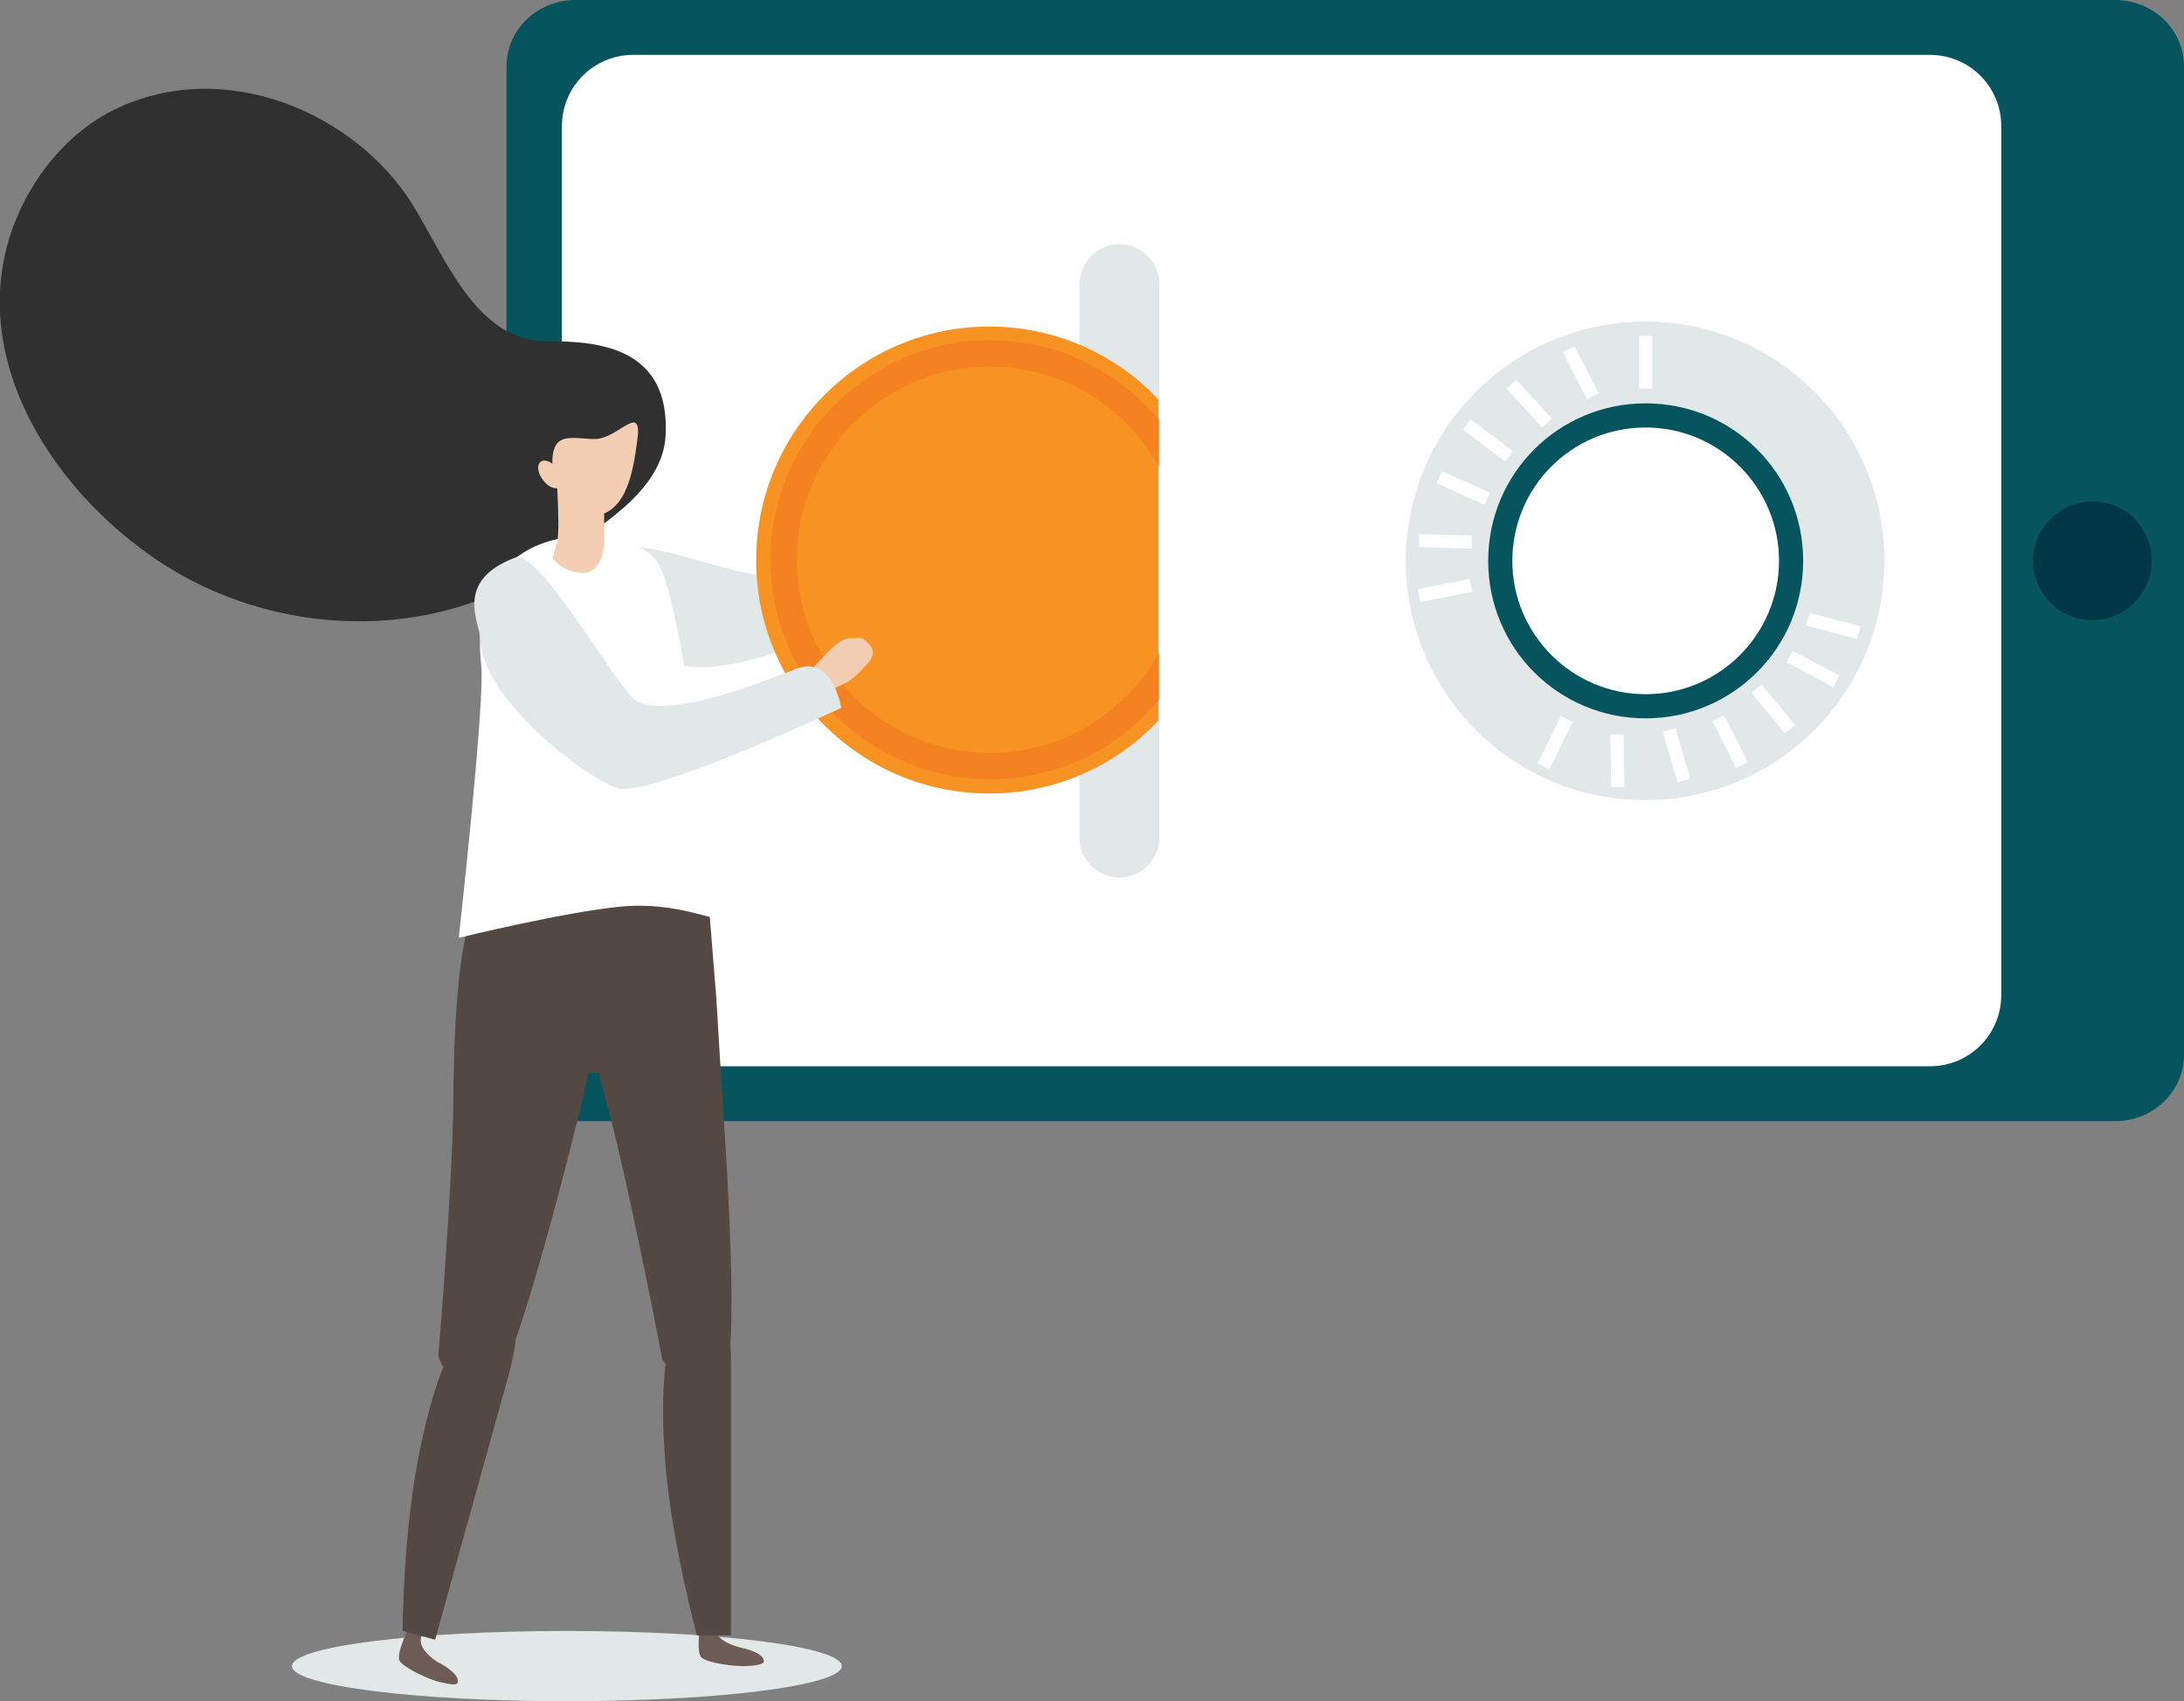 <?xml version="1.0" encoding="utf-8"?>
<!-- Generator: Adobe Illustrator 24.1.1, SVG Export Plug-In . SVG Version: 6.00 Build 0)  -->
<svg version="1.1" id="Layer_1" xmlns="http://www.w3.org/2000/svg" xmlns:xlink="http://www.w3.org/1999/xlink" x="0px" y="0px"
	 viewBox="0 0 398 310" style="enable-background:new 0 0 398 310;" xml:space="preserve">
<rect x="0" y="0" width="398" height="310" fill="#808080" stroke="none"/>
<style type="text/css">
	.st0{fill:#06545D;}
	.st1{fill:#FFFFFF;}
	.st2{fill:#013644;}
	.st3{fill:#E2E7E7;}
	.st4{fill:#F79323;}
	.st5{fill:#F58220;}
	.st6{fill:#6C5C55;}
	.st7{fill:#544842;}
	.st8{fill:#303030;}
	.st9{fill:#F3CEB2;}
</style>
<g>
	<g>
		<g>
			<g>
				<g>
					<path class="st0" d="M398,192.2c0,6.7-5.6,12.1-12.6,12.1H104.9c-7,0-12.6-5.4-12.6-12.1V12.1C92.3,5.4,97.9,0,104.9,0l280.5,0
						c7,0,12.6,5.4,12.6,12.1V192.2z"/>
					<path class="st1" d="M364.7,181.3c0,7.2-5.8,13-13,13H115.4c-7.2,0-13-5.8-13-13V23c0-7.2,5.8-13,13-13h236.3
						c7.2,0,13,5.8,13,13V181.3z"/>
					<path class="st2" d="M392.1,102.2c0,6-4.9,10.8-10.8,10.8c-6,0-10.8-4.9-10.8-10.8c0-6,4.9-10.8,10.8-10.8
						C387.3,91.3,392.1,96.2,392.1,102.2z"/>
					<path class="st3" d="M196.7,152.6c0,4,3.3,7.3,7.3,7.3l0,0c4,0,7.3-3.3,7.3-7.3V51.8c0-4-3.3-7.3-7.3-7.3l0,0
						c-4,0-7.3,3.3-7.3,7.3V152.6z"/>
					<g>
						<path class="st3" d="M256.2,102.2c0,24.1,19.5,43.6,43.6,43.6c24.1,0,43.6-19.5,43.6-43.6c0-24.1-19.5-43.6-43.6-43.6
							C275.8,58.6,256.2,78.1,256.2,102.2z"/>
						<path class="st0" d="M271.2,102.2c0,15.9,12.8,28.7,28.7,28.7c15.8,0,28.7-12.8,28.7-28.7c0-15.9-12.8-28.7-28.7-28.7
							C284,73.5,271.2,86.3,271.2,102.2z"/>
						<path class="st1" d="M275.6,102.2c0,13.4,10.9,24.3,24.3,24.3c13.4,0,24.3-10.9,24.3-24.3c0-13.4-10.9-24.3-24.3-24.3
							C286.4,77.9,275.6,88.8,275.6,102.2z"/>
						<g>
							<rect x="298.7" y="61.2" class="st1" width="2.4" height="9.6"/>
							
								<rect x="287" y="63.2" transform="matrix(0.889 -0.457 0.457 0.889 0.79 139.173)" class="st1" width="2.4" height="9.6"/>
							
								<rect x="277.6" y="68.6" transform="matrix(0.738 -0.674 0.674 0.738 23.439 207.27)" class="st1" width="2.4" height="9.6"/>
							<polygon class="st1" points="274.3,84.1 275.7,82.2 268,76.4 266.6,78.3 							"/>
							
								<rect x="265.5" y="84.1" transform="matrix(0.41 -0.912 0.912 0.41 76.244 295.705)" class="st1" width="2.4" height="9.6"/>
							<polygon class="st1" points="268.2,100 268.2,97.6 258.6,97.3 258.6,99.7 							"/>
							
								<rect x="258.6" y="106.3" transform="matrix(0.981 -0.193 0.193 0.981 -15.805 52.969)" class="st1" width="9.6" height="2.4"/>
						</g>
						<g>
							
								<rect x="278.5" y="134.1" transform="matrix(0.44 -0.898 0.898 0.44 37.254 330.188)" class="st1" width="9.6" height="2.4"/>
							
								<rect x="293.5" y="133.8" transform="matrix(1 -1.809615e-02 1.809615e-02 1 -2.46 5.355)" class="st1" width="2.4" height="9.6"/>
							
								<rect x="304.3" y="133" transform="matrix(0.96 -0.28 0.28 0.96 -26.339 90.864)" class="st1" width="2.4" height="9.6"/>
							
								<rect x="314.1" y="130.2" transform="matrix(0.893 -0.45 0.45 0.893 -27.022 156.48)" class="st1" width="2.4" height="9.6"/>
							
								<rect x="322" y="124.4" transform="matrix(0.77 -0.638 0.638 0.77 -8.124 235.912)" class="st1" width="2.4" height="9.6"/>
							<polygon class="st1" points="326.7,118.6 325.6,120.7 334.1,125.2 335.2,123.1 							"/>
							
								<rect x="333.1" y="109.2" transform="matrix(0.257 -0.966 0.966 0.257 138.052 407.695)" class="st1" width="2.4" height="9.6"/>
						</g>
					</g>
				</g>
				<g>
					<ellipse class="st3" cx="103.3" cy="303.6" rx="50.1" ry="6.4"/>
					<g>
						<g>
							<g>
								<path class="st3" d="M117.4,116.3c3.3,7.2,13.6,5.5,20.4,3.7c6.9-1.8,13.4-5.8,17-10.3c3.6-4.5,14.5-17.4,14.5-17.4
									l-5.8-7.5c0,0-15.1,18.3-22.4,20c-4.9,1.2-22.5-6.6-27.2-4.8C112,100.8,115.2,111.6,117.4,116.3z"/>
								<g>
									<path class="st4" d="M180.3,59.5c12.1,0,23.1,5.1,30.8,13.3v58.5c-7.7,8.2-18.7,13.3-30.8,13.3c-23.5,0-42.5-19-42.5-42.5
										C137.8,78.5,156.9,59.5,180.3,59.5z"/>
									<path class="st5" d="M180.4,62c12.4,0,23.5,5.7,30.8,14.5V85c-6-10.8-17.6-18.2-30.8-18.2c-19.4,0-35.2,15.8-35.2,35.2
										c0,19.4,15.8,35.2,35.2,35.2c13.3,0,24.8-7.4,30.8-18.2v8.5c-7.3,8.9-18.4,14.5-30.8,14.5c-22.1,0-40-18-40-40
										S158.3,62,180.4,62z"/>
								</g>
								<g>
									<path class="st6" d="M75,295.5c0,0-2.9,5.7-2.2,7.1c0.7,1.3,5.5,3.5,7.3,3.9c1.8,0.4,3.1,0.7,3.3,0.1
										c0.6-1.9-5.1-4.5-3.1-3.4c1.5,0.8-4.1-1.8-3.6-4.6c0.4-2.2,0.1-2.5,0.1-2.5L75,295.5z"/>
									<path class="st6" d="M127.8,294.6c0,0-1.1,6.3,0,7.4c1.1,1.1,6.3,1.7,8.2,1.6c1.8-0.1,3.2-0.3,3.2-0.9c0-2-6.2-2.8-4-2.4
										c1.7,0.3-4.4-0.5-4.8-3.3c-0.3-2.2-0.7-2.4-0.7-2.4H127.8z"/>
									<g>
										<path class="st7" d="M76.6,263.8c1.5-7.1,3-11.8,4.2-14.7c-0.6-0.8-0.9-1.7-0.9-2.4c0.3-3.1,2.6-32.4,2.7-45.5
											c0-2.1,0-4,0.1-5.9h0c0,0,0.2-25.4,4.2-29.7c0.8-0.9,3-1.6,5.9-2.2c1.3-1.3,2.2-2.1,2.2-2.1s1.1,0.5,2.8,1.2
											c12.5-1.7,31-2.2,31-2.2s0.7,8.6,1.4,17.4c0.4,4.1,0.6,8.8,1,15.2c0.1,1.5,0.2,3,0.3,4.7c0.7,10.5,2.4,35.8,1.6,47.4
											c0,0.8,0.1,1.6,0.1,2.6c0,7,0,50.4,0,50.4h-6.2c0,0-5-18.5-5.9-33.3c-0.5-8-0.2-13.1,0.2-16.1c-0.3-0.4-0.6-0.8-0.7-1.3
											c-0.5-3-6.2-31.9-9.6-44.6c-0.7-2.5-1.3-4.9-1.9-7.2c-0.6,0-1.3,0-1.9,0c-0.4,2-0.8,4.1-1.4,6.4
											c-2.3,9.2-7.6,30.1-11.8,42.1c-0.1,1.4-0.5,3.3-1.2,6.2c-1.9,6.7-13.5,48.6-13.5,48.6l-5.9-1.6
											C73.3,297.4,73.5,278.3,76.6,263.8z"/>
										<path class="st8" d="M21,19.9C12.3,24.1,5.7,32.4,2.4,41.3c-9,24.6,8.3,49.9,28.8,62.4c21.1,12.8,49.7,13.2,69.9-1.9
											c7.3-5.5,19.7-12,20.2-22.5c0.8-15.8-11.9-17.2-21.6-17.1C86.7,62.3,81,46.5,75,37C64.7,20.7,41.1,10.2,21,19.9z"/>
										<path class="st1" d="M127.4,137.9c-1.4-8.9-4.7-30.9-7.4-35.2c-2.3-3.6-7.4-4.9-14.4-4.9c-6.1,0-20.1,3.5-17.9,23.5
											c0.7,6.6-4.1,49.6-4.1,49.6s19.1-4.7,29.6-5.7c10.5-1,17.9,3.2,17.7,1.8C129.5,160.4,128.5,145.2,127.4,137.9z"/>
										<g>
											<path class="st9" d="M100.7,101.7c1.2-4.6,0.8-2.1,1-4.5c0.2-2-0.2-9.2-0.2-9.2l8.6,2.6c0,0,0,5.5,0,7.4
												c0,1.5,0,1.5,0,1.5s-0.4,4.9-3.9,4.9C102.4,104.3,100.7,101.7,100.7,101.7z"/>
											<path class="st9" d="M116.1,80.5c-0.7,5.1-1.8,12.8-7.7,13.5c-3.6,0.5-7.3-3.4-7.7-8.6c-0.5-7.2,3.5-5.4,7.7-5.4
												C112.7,80,117.2,72.9,116.1,80.5z"/>
											<path class="st9" d="M98.9,87.4c0.9,1.3,2.3,1.9,3,1.4c0.7-0.5,0.6-2-0.3-3.3c-0.9-1.3-2.3-1.9-3-1.4
												C97.8,84.6,97.9,86.1,98.9,87.4z"/>
										</g>
										<g>
											<path class="st9" d="M149.3,126.3c0,0,4.5-1,7-3.5c2.5-2.5,3.8-3.8,1.8-5.7c-0.9-0.9-0.9-0.9-2.3-0.8
												c-1.4,0-2.7-0.7-8.5,6.6L149.3,126.3z"/>
											<path class="st3" d="M153.3,129c0,0-1.5-9.8-8.3-7.1c-11.6,4.7-25.8,9.2-29.8,5.2c-4-4-17.1-27-21.3-25.5
												c-11.2,4.2-6.5,11.9-6.4,14.6c0.1,11.1,19.3,25.6,25,27.4C118.1,145.5,153.3,129,153.3,129z"/>
										</g>
									</g>
								</g>
							</g>
						</g>
					</g>
				</g>
			</g>
		</g>
	</g>
</g>
</svg>
